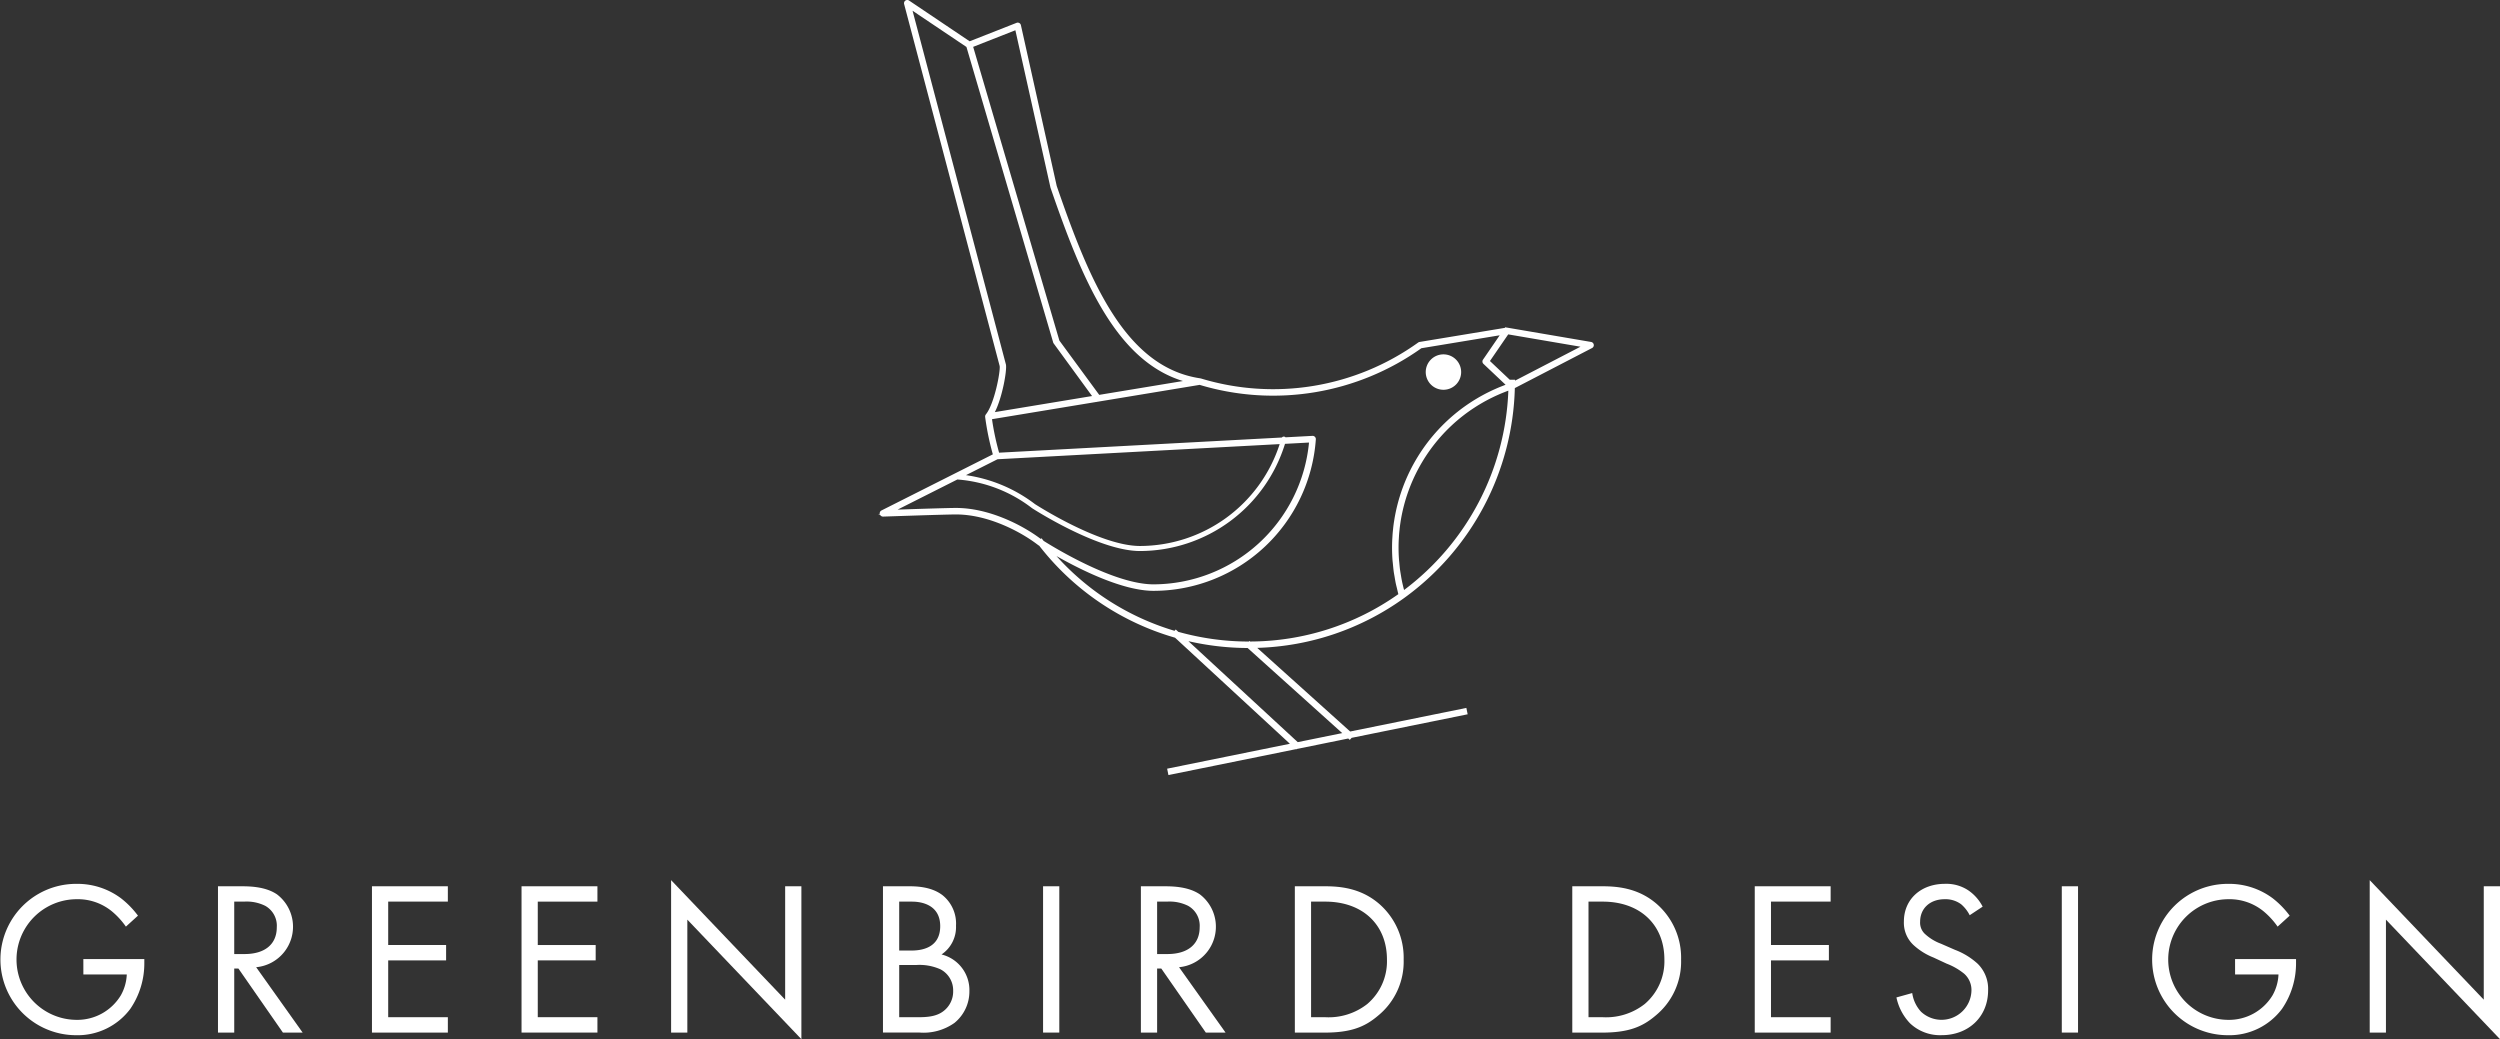 <svg xmlns="http://www.w3.org/2000/svg" width="489.541" height="203.483" viewBox="0 0 489.541 203.483"><rect x="0" y="0" width="489.541" height="203.483" fill="#333333" stroke="none"/><g transform="translate(404.735 -412.945)"><path d="M718.173,250.472a.635.635,0,0,0-.521-.524l-16.789-2.865-.025-.018-.008.012-.013,0,0,.03-.059.085-16.7,2.758a.646.646,0,0,0-.265.111,48.714,48.714,0,0,1-42.565,7.032c-.012,0-.024,0-.036,0s-.035-.015-.055-.018c-14.741-2.178-21.72-19.085-28.123-37.673L606,187.913a.636.636,0,0,0-.853-.451l-9.186,3.611-11.862-7.979a.636.636,0,0,0-.968.691l18.708,70.875c.176,1.022-1.031,7.439-2.708,9.482,0,0,0,.008-.007.011a.606.606,0,0,0-.04.069.6.6,0,0,0-.059.121.769.769,0,0,0-.02.089.655.655,0,0,0-.008.14c0,.019-.006.035,0,.054a52.114,52.114,0,0,0,1.508,7.332L578.7,282.942a.634.634,0,0,0-.342.653l-.3.153.339-.012a.658.658,0,0,0,.616.41h0c.113,0,12.1-.421,14.288-.421,6.112,0,12.46,3.215,16.063,5.988.033.022.114.074.233.149a51.787,51.787,0,0,0,26.588,18l22.486,20.766-24.038,4.881.254,1.247,24.937-5.063.07.065.09-.1L670.1,327.6l.3.269.363-.4,22.718-4.612-.253-1.248-22.752,4.62-18.2-16.376a51.7,51.7,0,0,0,28.744-9.744l0,0a52.346,52.346,0,0,0,21.7-41.128l15.119-7.84a.636.636,0,0,0,.338-.658l.013-.007ZM679.16,295.851c.079.473.155.946.254,1.416.067.314.151.625.226.938.09.375.168.754.271,1.127a50.466,50.466,0,0,1-29.026,9.275l-.126-.114-.107.119h0a51.185,51.185,0,0,1-13.831-1.9l-.5-.465-.242.261a50.4,50.4,0,0,1-23.109-14.63c4.681,2.659,12.957,6.808,19.015,6.808a31.909,31.909,0,0,0,31.767-29.664.637.637,0,0,0-.181-.495.619.619,0,0,0-.486-.189l-5.266.283a.511.511,0,0,0-.212-.126.49.49,0,0,0-.5.164l-55.377,2.972a50.744,50.744,0,0,1-1.39-6.559l20.434-3.376.019.025.049-.036L641,258.352a49.991,49.991,0,0,0,43.413-7.174l15.343-2.534-3.27,4.769a.639.639,0,0,0,.086.824l4.333,4.094c-.051.019-.1.04-.15.059-.2.077-.406.158-.608.238s-.421.166-.629.254-.436.189-.653.286c-.183.081-.367.162-.548.246-.242.112-.48.23-.718.348-.148.073-.3.146-.446.222-.268.137-.532.28-.795.424-.112.061-.224.121-.335.183-.293.165-.583.336-.871.508l-.226.136q-.478.293-.945.6l-.116.076q-.515.343-1.016.7l-.012.008a33.991,33.991,0,0,0-13.753,22.364c0,.014,0,.029-.006.042q-.1.62-.17,1.245c-.01.09-.017.181-.027.271-.037.345-.074.69-.1,1.036-.015.2-.023.393-.035.589-.015.245-.034.49-.043.736q-.027.671-.027,1.346,0,1.178.083,2.352c.018.258.055.514.078.771.049.524.1,1.048.168,1.569.042.3.1.605.154.908m-10.242,30.694-8.709,1.768L638.8,308.541a52.682,52.682,0,0,0,11.594,1.337Zm-67.5-53.625,55.255-2.967A28.811,28.811,0,0,1,629.308,289.9c-7.877,0-20.453-8.14-20.553-8.2a29.117,29.117,0,0,0-13.512-5.67Zm-7.851,3.957c.015,0,.028.009.043.01a27.253,27.253,0,0,1,14.578,5.617c.129.084,12.966,8.386,21.123,8.386A29.794,29.794,0,0,0,657.715,269.9l4.7-.253a30.687,30.687,0,0,1-30.442,27.766c-7.657,0-19.328-7.128-21.522-8.511-.047-.061-.1-.117-.145-.178l-.257-.334-.166.127c-3.764-2.834-10.269-6.064-16.584-6.064-1.491,0-7.531.193-11.441.324Zm27.769-16.566-7.8-10.627-16.883-57.518,8.264-3.249,6.875,30.826c6.073,17.642,12.655,33.787,25.935,37.859Zm-26-68.125,17.015,57.968,7.582,10.388L600.9,263.687c1.475-2.928,2.378-8.118,2.172-9.3l-18.288-69.295Zm106.392,65.166-3.883-3.668,3.578-5.217,14.15,2.415-12.813,6.644v-.174ZM681.03,298.52c-.067-.255-.133-.508-.193-.764-.073-.305-.146-.61-.209-.917-.089-.432-.161-.865-.232-1.3-.049-.3-.1-.589-.143-.885-.065-.481-.11-.964-.154-1.447-.023-.25-.055-.5-.072-.749-.051-.734-.078-1.47-.078-2.208q0-.651.025-1.3c.009-.24.028-.479.042-.719.012-.186.019-.374.034-.561.025-.325.059-.647.094-.969.011-.1.018-.2.029-.3.046-.384.1-.765.157-1.146.005-.033.009-.067.014-.1a32.8,32.8,0,0,1,12.3-20.811l.012-.009q.467-.362.948-.706l.1-.07q.443-.315.9-.616l.185-.121q.416-.272.841-.532c.091-.056.183-.11.276-.165q.388-.231.783-.454c.12-.067.243-.133.364-.2.241-.131.483-.26.728-.385.148-.076.3-.149.449-.223.224-.11.45-.22.678-.326.173-.08.347-.157.522-.234.212-.094.424-.187.639-.277.191-.08.385-.156.579-.233s.408-.162.615-.239l.185-.067A51.17,51.17,0,0,1,681.03,298.52" transform="translate(-810.825 229.957)" fill="#fff"/><path d="M708.707,272.234a3.467,3.467,0,1,0-3.467-3.467,3.467,3.467,0,0,0,3.467,3.467" transform="translate(-830.792 217.035)" fill="#fff"/><path d="M390.387,403.025h11.94v.687a15.784,15.784,0,0,1-2.749,9.062,12.854,12.854,0,0,1-10.651,5.154,14.818,14.818,0,1,1,.085-29.636,14.261,14.261,0,0,1,8.762,2.835,17.542,17.542,0,0,1,3.308,3.393l-2.363,2.147a15.139,15.139,0,0,0-2.706-2.963,10.516,10.516,0,0,0-6.957-2.405,11.812,11.812,0,0,0-.087,23.623,9.969,9.969,0,0,0,8.762-4.81,9.071,9.071,0,0,0,1.16-4.081h-8.5Z" transform="translate(-778.801 197.727)" fill="#fff"/><path d="M429.3,388.853c1.933,0,4.81.129,6.958,1.589a7.962,7.962,0,0,1-4.08,14.26l9.1,12.8h-3.864L428.7,404.96h-.817V417.5H424.7V388.853Zm-1.418,13.271h2.02c3.95,0,6.313-1.89,6.313-5.24a4.458,4.458,0,0,0-2.276-4.209,8.175,8.175,0,0,0-4.124-.816h-1.933Z" transform="translate(-786.751 197.639)" fill="#fff"/><path d="M475.326,391.859H463.645v8.5h11.339v3.006H463.645v11.124h11.682V417.5H460.466V388.853h14.861Z" transform="translate(-792.365 197.639)" fill="#fff"/><path d="M510.07,391.859H498.387v8.5h11.339v3.006H498.387v11.124H510.07V417.5H495.209V388.853H510.07Z" transform="translate(-797.819 197.639)" fill="#fff"/><path d="M529.952,417.277V387.426l22.334,23.408v-22.2h3.179v29.936l-22.334-23.408v22.12Z" transform="translate(-803.274 197.863)" fill="#fff"/><path d="M584.318,388.852c1.589,0,4.467.129,6.572,1.8a7.124,7.124,0,0,1,2.576,5.927,6.463,6.463,0,0,1-2.834,5.627,7.182,7.182,0,0,1,5.455,7.215,7.919,7.919,0,0,1-2.921,6.185,10.456,10.456,0,0,1-6.873,1.889h-7.129V388.852Zm-1.976,12.585h2.406c1.675,0,5.626-.343,5.626-4.767,0-4.725-4.639-4.81-5.541-4.81h-2.491Zm0,13.057h3.651c1.846,0,3.651-.129,5.025-1.2a4.827,4.827,0,0,0,1.89-3.951,4.643,4.643,0,0,0-2.448-4.209,9.991,9.991,0,0,0-4.853-.859h-3.265Z" transform="translate(-810.999 197.639)" fill="#fff"/><rect width="3.179" height="28.648" transform="translate(-200.485 586.492)" fill="#fff"/><path d="M643.669,388.853c1.933,0,4.81.129,6.958,1.589a7.963,7.963,0,0,1-4.08,14.26l9.105,12.8h-3.865l-8.719-12.541h-.816V417.5h-3.179V388.853Zm-1.417,13.271h2.019c3.95,0,6.313-1.89,6.313-5.24a4.458,4.458,0,0,0-2.276-4.209,8.175,8.175,0,0,0-4.124-.816h-1.932Z" transform="translate(-820.404 197.639)" fill="#fff"/><path d="M674.834,388.852h5.841c2.878,0,6.959.3,10.566,3.351a13.961,13.961,0,0,1,4.9,11,13.642,13.642,0,0,1-5.026,11c-2.62,2.232-5.368,3.306-10.479,3.306h-5.8Zm3.18,25.642h2.791a12.241,12.241,0,0,0,8.2-2.577,10.964,10.964,0,0,0,3.866-8.718c0-6.872-4.81-11.339-12.069-11.339h-2.791Z" transform="translate(-826.018 197.639)" fill="#fff"/><path d="M739.278,388.852h5.841c2.878,0,6.958.3,10.566,3.351a13.962,13.962,0,0,1,4.9,11,13.642,13.642,0,0,1-5.025,11c-2.62,2.232-5.369,3.306-10.48,3.306h-5.8Zm3.179,25.642h2.792a12.242,12.242,0,0,0,8.2-2.577,10.963,10.963,0,0,0,3.865-8.718c0-6.872-4.81-11.339-12.069-11.339h-2.792Z" transform="translate(-836.135 197.639)" fill="#fff"/><path d="M796.524,391.859H784.842v8.5h11.339v3.006H784.842v11.124h11.682V417.5H781.663V388.853h14.861Z" transform="translate(-842.789 197.639)" fill="#fff"/><path d="M828.918,394.434a6.9,6.9,0,0,0-1.675-2.147,5.151,5.151,0,0,0-3.222-.988c-2.834,0-4.81,1.761-4.81,4.423a3,3,0,0,0,1.074,2.491,9.369,9.369,0,0,0,3.006,1.8l2.749,1.2a13.913,13.913,0,0,1,4.424,2.706,6.894,6.894,0,0,1,2.061,5.2c0,5.282-3.907,8.8-9.062,8.8a8.541,8.541,0,0,1-6.227-2.319,10.382,10.382,0,0,1-2.663-5.068l3.092-.859a6.768,6.768,0,0,0,1.718,3.65,5.865,5.865,0,0,0,9.878-4.079,4.273,4.273,0,0,0-1.416-3.35,12.506,12.506,0,0,0-3.437-1.976l-2.576-1.2a12.661,12.661,0,0,1-3.823-2.362,5.948,5.948,0,0,1-1.976-4.681c0-4.424,3.393-7.388,8.032-7.388a7.759,7.759,0,0,1,4.6,1.289,8.663,8.663,0,0,1,2.792,3.178Z" transform="translate(-847.955 197.727)" fill="#fff"/><rect width="3.179" height="28.648" transform="translate(-1.002 586.492)" fill="#fff"/><path d="M890.19,403.025h11.94v.687a15.785,15.785,0,0,1-2.749,9.062,12.854,12.854,0,0,1-10.651,5.154,14.818,14.818,0,1,1,.085-29.636,14.261,14.261,0,0,1,8.762,2.835,17.541,17.541,0,0,1,3.308,3.393l-2.363,2.147a15.139,15.139,0,0,0-2.706-2.963,10.516,10.516,0,0,0-6.957-2.405,11.812,11.812,0,0,0-.087,23.623,9.969,9.969,0,0,0,8.762-4.81,9.068,9.068,0,0,0,1.16-4.081h-8.5Z" transform="translate(-857.264 197.727)" fill="#fff"/><path d="M924.507,417.277V387.426l22.334,23.408v-22.2h3.179v29.936l-22.334-23.408v22.12Z" transform="translate(-865.214 197.863)" fill="#fff"/></g></svg>
